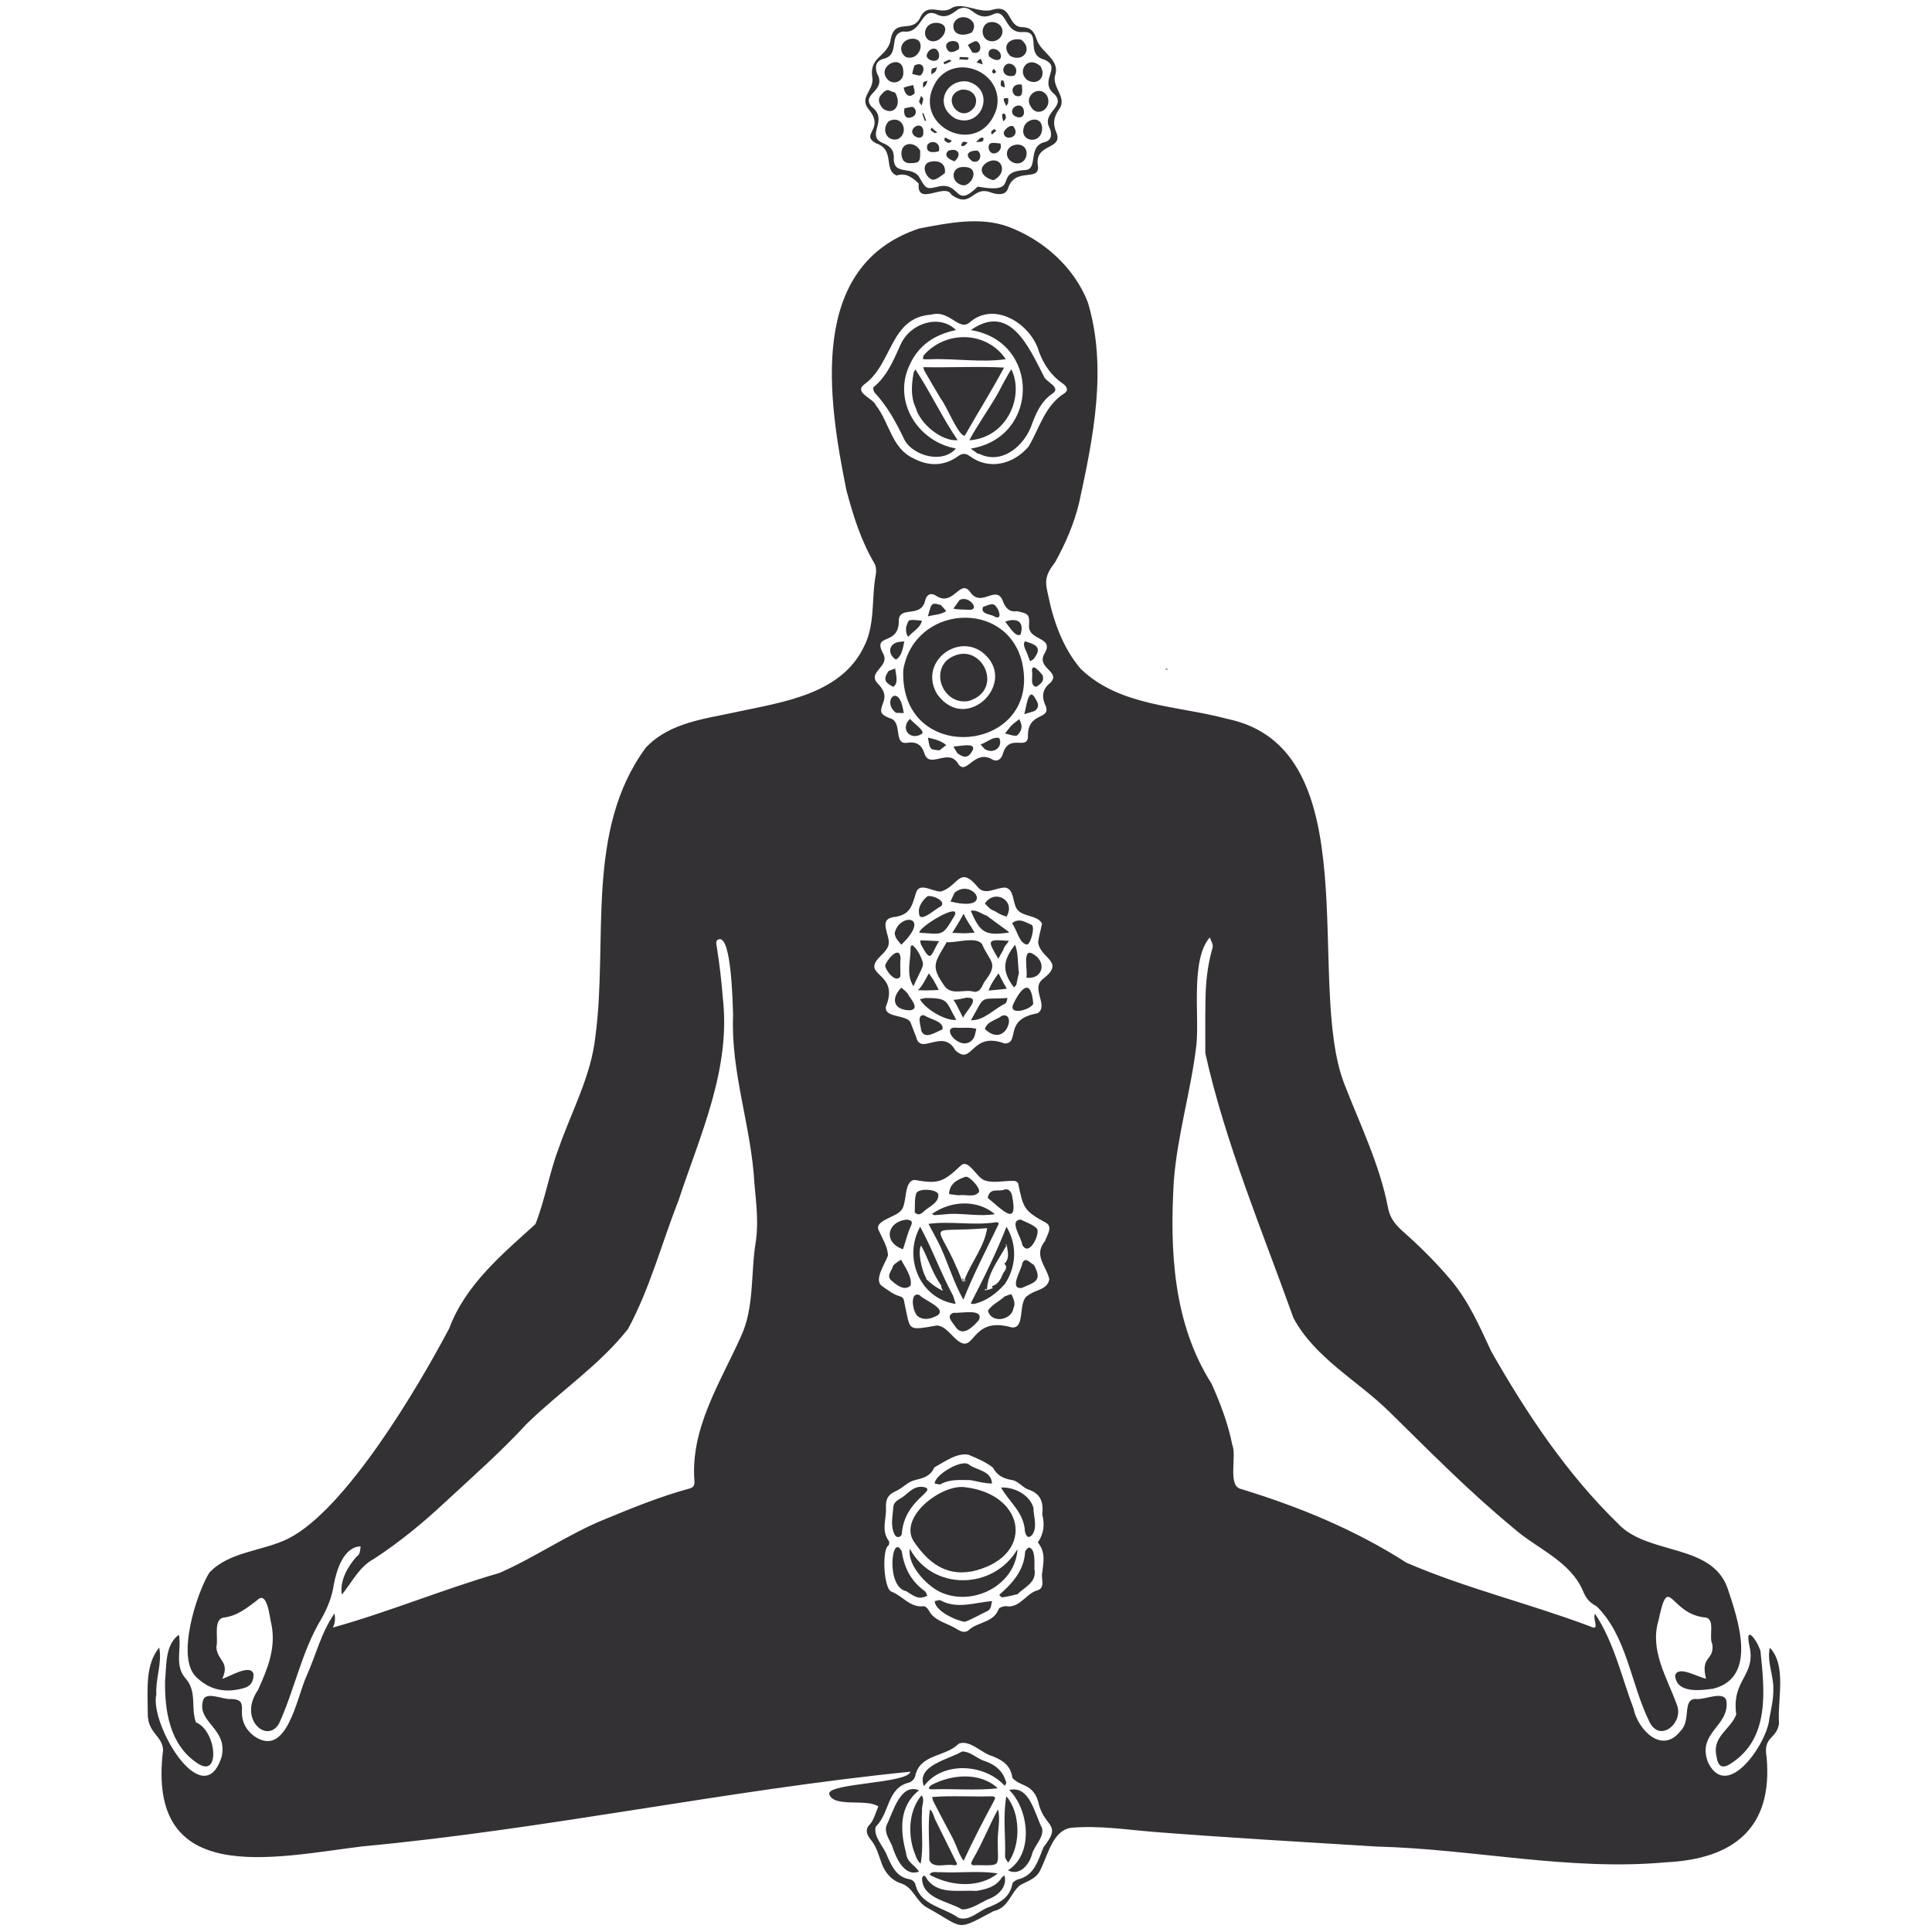 <svg xmlns="http://www.w3.org/2000/svg" xmlns:xlink="http://www.w3.org/1999/xlink" width="512" viewBox="0 0 384 384" height="512" preserveAspectRatio="xMidYMid meet"><path fill="#343134" d="M 233.305 234.691 C 232.48 248.688 233.191 263.027 240.816 275.035 C 242.555 278.934 244.09 282.945 244.914 287.125 C 245.883 289.43 243.918 295.32 246.648 295.945 C 258.199 299.473 269.355 304.055 279.539 310.598 C 291.316 315.691 303.98 318.707 315.984 323.23 C 318.176 324.285 316.496 322.008 317.008 320.727 C 320.793 326.387 322.273 333.246 324.664 339.562 C 325.543 343.828 330.383 348.809 334.051 344 C 336.184 341.895 334.277 337.625 337.098 337.684 C 338.719 337.941 342.871 335.836 343.156 338.223 C 343.668 343.117 337.297 344.371 339.457 350.23 C 343.297 358.281 351.293 346.332 351.664 341.609 C 352.031 339.703 352.488 337.742 352.461 335.836 C 352.574 333.074 351.121 330.258 351.777 327.5 C 355.191 331.082 353.227 337.969 353.598 342.578 C 353.113 345.734 350.383 345.082 351.121 349.18 C 352.43 363.316 344.605 369.492 331.148 370.145 C 311.887 371.91 292.824 367.5 273.594 367.016 C 258.996 366.105 244.402 365.281 229.836 364.145 C 224.203 363.715 218.512 362.777 212.879 363.289 C 209.266 363.832 208.328 368.555 206.902 371.398 C 206.137 373.391 204.316 373.816 202.75 374.699 C 200.758 376.32 200.473 379.195 197.488 379.848 C 189.805 383.918 191.852 383.348 184.145 379.078 C 182.066 377.855 181.496 375.098 179.078 374.328 C 177.23 373.758 175.977 372.281 175.266 370.461 C 174.641 368.754 174.242 367.016 172.988 365.539 C 172.59 365.055 171.68 363.746 172.875 362.637 C 173.703 361.727 174.043 360.219 174.582 359.051 C 172.25 357.398 165.562 359.391 164.797 356.52 C 164.684 354.383 180.387 354.5 180.957 352.137 C 144.625 355.777 108.465 363.602 71.961 366.988 C 54.148 369.207 29.027 375.184 32.414 347.84 C 32.301 344.91 29.227 344.512 29.367 340.328 C 29.367 336.09 28.801 330.855 31.645 327.469 C 32.27 330.543 30.875 333.672 31.074 336.773 C 29.684 342.633 40.379 360.73 44.051 349.18 C 45.359 343.543 39.098 342.379 40.352 337.996 C 40.891 336.004 44.449 337.91 45.957 337.684 C 47.633 337.77 48.176 338.168 48.09 339.848 C 47.949 342.066 48.828 343.801 50.535 345.082 C 57.023 349.547 58.957 337.484 60.895 333.188 C 62.77 329.062 63.852 324.398 66.496 320.672 C 66.641 321.664 66.641 322.574 66.156 323.488 C 77.309 320.387 88.094 315.863 99.246 312.648 C 106.5 309.461 112.988 304.879 120.383 301.891 C 125.762 299.672 131.223 297.453 136.828 295.918 C 137.797 295.691 138.082 295.32 138.023 294.383 C 137.199 283.941 143.09 274.922 147.215 265.758 C 150.031 259.785 149.148 252.93 150.258 246.555 C 150.77 242.742 150.285 238.988 149.945 235.23 C 149.348 223.965 145.223 213.152 145.707 201.801 C 145.621 199.324 145.391 186.297 142.973 186.664 C 142.121 186.863 142.375 187.574 142.492 188.344 C 143.004 191.617 143.402 194.918 143.656 198.246 C 145.309 212.469 139.219 225.387 134.867 238.59 C 131.535 247.039 129.148 256.172 124.824 264.137 C 119.133 271.363 111.281 276.57 104.707 282.973 C 99.672 288.465 94.066 293.387 88.605 298.449 C 84.164 302.605 79.473 306.473 74.379 309.801 C 71.336 311.422 70.027 314.438 67.949 316.941 C 67.465 314.27 69.086 311.395 70.852 309.402 C 71.617 308.949 71.562 308.121 71.676 307.355 C 68.289 307.441 66.867 312.133 66.355 314.922 C 65.984 317.398 65.074 319.645 63.879 321.75 C 59.953 328.238 58.59 335.75 55.457 342.578 C 53.098 346.676 47.293 341.695 51.246 335.949 C 53.152 331.793 54.859 327.668 53.98 323.004 C 53.582 321.695 53.211 315.863 51.047 318.109 C 49.027 319.645 47.039 321.238 44.336 321.523 C 42.344 322.008 43.453 325.762 42.996 327.383 C 43.227 330.23 45.727 330.172 44.191 333.672 C 45.445 333.359 49.824 330.57 50.395 332.734 C 50.395 334.242 49.855 335.152 48.375 335.551 C 44.848 336.516 41.688 335.977 38.984 333.301 C 34.973 329.488 39.043 316.773 41.574 312.617 C 45.5 308.352 52.301 308.32 57.336 305.789 C 68.773 299.984 83.086 275.773 89.285 264.023 C 92.531 255.348 99.758 249.344 106.414 243.312 C 108.32 238.531 109.176 233.156 111.023 228.289 C 113.586 220.891 117.48 213.922 118.336 206.012 C 120.895 187.008 116.23 165.129 128.32 148.656 C 133.102 143.477 140.441 142.852 146.93 141.398 C 155.891 139.492 167.07 137.871 171.598 128.766 C 174.07 124.129 173.133 118.98 174.098 114.059 C 174.184 113.375 174.129 112.523 173.785 111.953 C 171.113 107.43 169.574 102.48 168.238 97.473 C 164.57 79.32 160.473 52.773 182.719 45.406 C 188.496 44.324 194.668 43.016 200.332 45.035 C 207.332 47.652 213.449 53.031 216.207 60.059 C 220.133 73.031 217.316 86.914 214.5 99.859 C 213.504 104.043 211.797 108 209.691 111.781 C 207.672 114.43 207.645 115.48 208.355 118.41 C 209.379 123.531 211.344 128.91 214.785 132.922 C 222.551 140.434 233.961 140.203 243.805 142.852 C 272.426 148.656 259.34 195.199 267.191 215.43 C 270.32 223.508 274.219 231.449 275.867 239.984 C 276.383 242.828 278.172 244.137 280.023 245.816 C 282.98 248.488 285.797 251.363 288.359 254.406 C 291.887 258.59 294.105 263.652 296.383 268.574 C 303.41 280.922 311.406 292.93 321.648 302.887 C 327.566 309.148 340.168 306.699 343.355 315.633 C 345.434 321.836 349.445 333.387 340.539 335.637 C 338.035 335.977 333.227 336.66 332.941 333.02 C 333.539 330.941 337.41 333.359 339.086 333.645 C 337.922 329.035 340.766 330.145 340.34 326.785 C 339.57 325.336 340.965 321.922 339.059 321.496 C 331.777 320.926 331.746 312.191 329.641 322.062 C 327.848 328.012 331.32 333.387 333.285 338.82 C 334.762 342.352 329.871 346.617 327.793 342.121 C 324.121 334.695 323.383 325.195 317.32 319.246 C 316.043 318.621 315.188 317.625 314.703 316.375 C 312.117 310.172 305.402 307.84 300.707 303.629 C 292 296.457 284.121 288.434 276.098 280.555 C 269.809 274.379 261.387 269.941 257.09 261.977 C 250.891 244.621 243.578 227.32 239.566 209.34 C 239.566 205.926 239.535 202.512 239.594 199.098 C 239.621 195.516 239.965 191.93 240.988 188.457 C 241.215 187.719 240.703 187.008 240.449 186.324 C 236.605 190.734 238.398 201.801 237.801 207.633 C 236.75 216.711 234.016 225.531 233.305 234.719 M 182.094 206.125 C 182.977 209.883 187.414 204.277 189.863 208.742 C 193.391 212.016 192.906 204.875 199.707 207.406 C 202.836 207.32 199.336 202.57 206.223 201.402 C 208.582 199.84 204.656 196.426 207.414 194.488 C 211.797 191.02 206.703 190.59 206.336 187.234 C 206.504 186.012 206.875 184.816 207.102 183.594 C 206.305 181.801 203.035 182.312 202.039 180.547 C 201.27 179.297 201.555 176.793 199.875 176.422 C 197.883 176.336 195.723 178.188 194.242 176.195 C 190.656 171.957 190.488 176.168 187.016 177.191 C 185.453 177.305 182.836 175.258 182.094 177.363 C 181.184 180.32 180.871 181.914 177.43 182.312 C 174.695 182.797 176.719 185.668 176.66 187.375 C 176.602 188.914 174.953 189.824 174.156 191.02 C 172.195 193.977 178.652 193.723 176.09 200.039 C 175.664 202.312 179.934 201.629 180.93 203.109 C 181.324 204.051 181.641 205.016 182.094 206.125 M 208.555 254.207 C 207.984 251.676 205.34 249.543 207.699 246.668 C 208.07 245.559 209.32 243.879 207.93 243.055 C 203.488 240.664 203.375 240.066 202.379 235.262 C 202.324 235.031 201.926 234.746 201.668 234.719 C 199.82 234.605 197.516 235.23 195.781 234.633 C 194.188 234.207 192.594 230.395 191.086 231.562 C 187.441 234.945 186.676 235.375 181.754 234.52 C 179.504 234.777 180.414 239.328 179.051 240.637 C 178.082 241.891 173.703 242.629 174.641 244.508 C 175.324 246.07 176.461 247.809 176.488 249.543 C 176.004 251.051 173.559 254.438 175.324 255.629 C 176.461 256.398 177.57 257.309 178.852 257.652 C 179.703 257.879 179.617 258.418 179.734 258.816 C 180.984 264.535 180.133 264.508 186.191 263.453 C 187.926 263.539 189.008 265.418 190.316 266.414 C 193.902 269.289 192.82 261.492 201.07 263.824 C 203.918 264.195 202.211 258.59 204.316 257.48 C 205.738 256.312 208.297 256.371 208.555 254.207 M 207.414 367.129 C 211.285 362.266 207.445 363.375 206.336 358.027 C 205.195 354.414 202.809 355.18 201.215 353.359 C 200.902 350.914 199.309 349.859 197.203 349.035 C 195.098 348.465 192.793 345.734 190.574 346.559 C 187.871 349.293 182.805 348.551 181.895 353.047 C 181.781 353.559 181.184 354.156 180.672 354.301 C 176.289 355.352 176.859 360.359 174.07 363.062 C 173.473 365.023 175.777 367.16 176.375 368.98 C 177.285 371.027 178.254 373.047 180.613 373.477 C 181.668 373.645 181.922 374.328 182.039 374.871 C 183.09 378.684 187.641 379.137 190.516 381.184 C 192.762 381.953 194.668 379.621 196.719 378.996 C 198.879 378.086 200.758 377.031 201.215 374.414 C 201.27 374.074 201.867 373.73 202.266 373.559 C 205.539 372.82 206.25 369.977 207.414 367.129 M 204.43 88.766 C 206.648 85.066 207.613 80.684 211.543 78.18 C 212.508 77.555 211.969 76.758 211.285 76.273 C 208.98 74.711 207.531 72.578 206.535 69.988 C 205.055 64.609 197.969 59.801 192.906 63.926 C 190.629 66.148 188.895 61.48 185.082 62.535 C 176.773 63.133 177.484 72.406 171.68 76.473 C 169.773 78.098 173.559 79.148 174.098 80.57 C 176.773 83.957 177.23 89.105 181.496 91.07 C 184.598 92.75 187.785 92.691 190.629 90.527 C 191.484 90.047 191.969 90.133 192.734 90.645 C 196.52 93.488 201.383 92.352 204.43 88.766 M 206.277 306.559 C 207.473 304.852 207.672 303.031 207.16 301.012 C 207.414 298.676 206.934 296.887 204.398 296.059 C 203.234 295.66 202.352 294.352 201.215 294.184 C 199.449 293.898 198.227 293.301 197.371 291.734 C 196.094 290.625 194.102 289.828 192.508 289.145 C 190.203 288.664 187.559 290.652 185.68 291.68 C 184.91 293.473 183.461 293.785 181.754 294.211 C 180.414 294.523 179.336 295.832 177.996 296.402 C 176.434 297.086 176.004 298.078 176.09 299.73 C 176.203 301.922 175.094 304.195 176.66 306.273 C 176.801 306.473 176.746 307.043 176.574 307.184 C 175.238 308.094 175.664 315.633 177.117 316.316 C 179.449 317.199 180.871 319.59 183.602 319.246 C 183.914 319.219 184.457 319.73 184.625 320.129 C 185.793 322.32 188.496 322.605 190.402 323.941 C 191.172 324.34 191.938 324.652 192.734 323.828 C 194.555 322.348 197.516 322.434 198.48 319.844 C 198.566 319.504 199.508 319.191 199.988 319.246 C 202.523 319.676 203.918 316.914 205.852 316.203 C 208.012 315.719 206.816 313.871 207.16 312.504 C 207.387 310.512 207.871 308.52 206.277 306.559 M 202.152 121.484 C 200.73 121.711 199.961 120.973 199.422 119.719 C 198.113 115.738 195.066 121.145 192.734 117.531 C 190.715 115.082 189.434 120.746 185.965 118.355 C 184.883 117.727 184.199 118.27 183.914 119.238 C 183.148 122.934 179.051 120.402 178.652 123.078 C 178.852 128.566 173.445 125.723 175.41 129.68 C 177.258 132.664 171.852 133.492 174.727 136.137 C 175.578 137.133 176.121 138.129 175.578 139.551 C 174.812 141.57 174.926 141.91 176.801 142.738 C 179.617 143.363 177.316 148.258 180.5 147.602 C 182.238 147.402 183.203 148.113 183.715 149.68 C 184.742 153.094 188.555 148.398 190.516 151.926 C 192.168 154.117 193.703 148.77 197.344 151.016 C 198.113 151.414 198.938 150.988 199.277 149.992 C 200.473 145.609 204.059 149.223 204.316 146.492 C 204.117 141.258 209.152 143.277 207.758 140.121 C 207.133 138.754 207.074 137.387 208.27 136.137 C 211.598 133.547 205.879 133.035 207.559 129.961 C 209.777 126.406 204.117 127.516 204.543 124.102 C 204.629 122.137 204.344 121.938 202.152 121.484 " fill-opacity="1" fill-rule="nonzero"></path><path fill="#343134" d="M 182.605 36.473 C 181.324 35.277 180.102 34.281 178.195 34.879 C 175.492 33.742 178.027 29.73 174.043 28.449 C 170.914 26.602 175.922 25.746 172.707 21.793 C 170.684 19.375 173.559 18.148 173.418 15.645 C 172.648 11.352 175.922 11.52 176.945 8.336 C 177.629 3.297 180.984 6.742 182.777 3.754 C 184.312 0.082 186.988 3.242 189.234 1.535 C 191.512 0.367 194.84 2.816 197.371 1.902 C 201.355 0.824 200.105 5.461 203.32 5.402 C 204.941 5.488 205.539 6.285 206.051 7.852 C 206.934 10.555 210.801 11.777 209.691 15.047 C 209.121 17.324 212.023 19.316 210.629 21.535 C 209.438 23.129 209.18 24.609 209.977 26.371 C 211.371 29.898 205.48 28.363 206.305 33.031 C 206.621 36.246 201.668 33.031 200.305 37.582 C 199.762 38.949 198.027 38.633 197.059 38.293 C 193.219 36.727 193.191 41.621 189.121 38.719 C 187.871 36.188 182.152 41.195 182.605 36.473 M 194.328 37.098 C 203.32 38.664 196.973 34.141 203.773 33.797 C 206.504 33.656 204.086 29.02 207.73 28.223 C 209.039 27.824 209.094 26.684 208.668 25.547 C 206.848 22.359 211.91 21.336 209.664 18.805 C 206.191 16.043 211.258 13.426 207.586 11.863 C 203.602 10.836 207.215 6.145 203.348 6.371 C 199.648 6.684 200.219 1.902 197.656 2.73 C 193.617 4.75 193.418 0.395 190.43 1.848 C 189.121 2.844 187.926 3.754 186.164 2.844 C 182.949 1.309 183.375 6.797 179.562 6.258 C 176.375 6.742 179.105 10.953 175.492 11.719 C 174.215 12.09 173.785 13.141 174.328 14.621 C 176.32 18.18 170.941 18.633 173.273 21.25 C 176.746 23.867 171.996 26.855 175.379 28.391 C 176.688 28.934 177.656 29.617 177.656 31.238 C 177.43 35.277 181.555 32.574 182.918 35.59 C 184.145 37.723 184.258 37.609 186.789 37.012 C 190.973 36.328 189.777 41.535 194.328 37.098 " fill-opacity="1" fill-rule="nonzero"></path><path fill="#343134" d="M 38.93 342.32 C 43.109 344 43.906 353.844 39.07 350.344 C 33.723 346.703 32.699 340.016 32.812 333.957 C 33.125 330.941 32.781 326.902 35.57 324.91 C 36.113 327.953 34.574 331.141 37.023 333.758 C 39.156 336.375 37.906 339.391 38.93 342.32 " fill-opacity="1" fill-rule="nonzero"></path><path fill="#343134" d="M 349.898 328.094 C 350.723 336.004 351.805 345.422 344.152 350.43 C 342.301 351.68 341.477 351.199 341.137 348.949 C 340.312 345.109 344.008 343.715 345.09 340.758 C 344.152 333.812 348.93 333.16 347.766 327.383 C 346.684 322.66 349.102 325.762 349.898 328.094 " fill-opacity="1" fill-rule="nonzero"></path><path fill="#343134" d="M 232.109 133.062 C 231.914 133.121 231.797 133.094 231.684 133.062 C 231.684 133.008 231.715 132.895 231.715 132.895 C 231.883 132.922 232.027 132.949 232.109 133.062 " fill-opacity="1" fill-rule="nonzero"></path><path fill="#343134" d="M 188.156 187.262 C 190.117 187.434 193.988 186.066 195.184 187.633 C 196.746 191.305 198.598 191.332 195.723 195.059 C 195.152 195.883 195.012 197.137 193.676 197.137 C 191.738 196.508 189.379 197.875 187.871 196.168 C 184.824 191.93 185.793 191.418 188.156 187.262 " fill-opacity="1" fill-rule="nonzero"></path><path fill="#343134" d="M 196.121 182 C 197.57 183.082 198.938 184.078 200.305 185.07 C 200.418 185.129 200.473 185.27 200.559 185.355 C 195.836 186.012 194.812 185.441 192.961 181.031 C 194.07 180.746 195.012 181.629 196.121 182 " fill-opacity="1" fill-rule="nonzero"></path><path fill="#343134" d="M 200.246 198.359 C 200.133 198.785 200.074 199.297 199.789 199.469 C 197.57 200.52 195.523 202.91 192.992 202.77 C 196.008 197.504 194.414 198.758 200.246 198.359 " fill-opacity="1" fill-rule="nonzero"></path><path fill="#343134" d="M 189.719 182 C 187.242 186.211 187.473 185.668 182.719 185.387 C 182.664 184.16 191.086 179.156 189.719 182 " fill-opacity="1" fill-rule="nonzero"></path><path fill="#343134" d="M 183.887 198.359 C 188.582 198.359 187.926 198.898 190.062 202.711 C 187.871 202.938 183.859 200.52 182.836 198.586 C 183.148 198.531 183.488 198.473 183.887 198.359 " fill-opacity="1" fill-rule="nonzero"></path><path fill="#343134" d="M 202.523 193.379 C 202.293 194.203 202.18 194.945 202.012 195.684 C 201.953 195.91 201.695 196.055 201.527 196.254 C 199.078 193.012 199.309 190.906 201.754 187.773 C 202.438 189.48 202.238 191.473 202.523 193.379 " fill-opacity="1" fill-rule="nonzero"></path><path fill="#343134" d="M 182.465 194.09 C 182.094 194.773 181.84 195.398 181.555 196.027 C 180.016 193.691 181.043 190.848 180.984 188.23 C 180.984 188.09 181.242 187.832 181.324 187.859 C 182.352 188.602 183.09 190.191 183.43 191.332 C 183.574 192.156 182.863 193.125 182.465 194.09 " fill-opacity="1" fill-rule="nonzero"></path><path fill="#343134" d="M 192.848 207.035 C 190.543 208.629 187.074 204.25 189.805 204.25 C 191.199 204.391 192.648 204.105 194.043 204.477 C 193.789 205.473 193.816 206.383 192.848 207.035 " fill-opacity="1" fill-rule="nonzero"></path><path fill="#343134" d="M 201.156 183.508 C 202.578 182.34 203.801 183.309 205.027 183.82 C 205.766 184.133 204.91 187.605 204.117 187.746 C 202.578 187.52 202.125 184.789 201.156 183.508 " fill-opacity="1" fill-rule="nonzero"></path><path fill="#343134" d="M 205.367 199.496 C 204.797 200.75 200.504 201.887 201.355 199.668 C 202.891 196.367 204.941 194.234 205.367 199.496 " fill-opacity="1" fill-rule="nonzero"></path><path fill="#343134" d="M 195.75 204.531 C 196.176 203.023 198 202.742 199.164 201.887 C 202.152 201.004 199.934 208.488 195.75 204.531 " fill-opacity="1" fill-rule="nonzero"></path><path fill="#343134" d="M 189.719 177.449 C 193.305 174.348 197.969 181.457 188.922 179.184 C 189.18 178.641 189.406 178.074 189.719 177.449 " fill-opacity="1" fill-rule="nonzero"></path><path fill="#343134" d="M 180.387 197.449 C 180.871 198.473 182.977 200.492 180.898 200.805 C 177.656 200.805 176.945 198.559 179.137 196.309 C 179.562 196.625 179.961 196.965 180.387 197.449 " fill-opacity="1" fill-rule="nonzero"></path><path fill="#343134" d="M 204 194.289 C 204.344 193.012 203.062 188.145 205.395 189.652 C 208.211 191.305 207.133 194.773 204 194.32 " fill-opacity="1" fill-rule="nonzero"></path><path fill="#343134" d="M 187.301 204.617 C 185.965 205.129 183.773 206.75 183.09 204.789 C 183.035 203.852 182.094 201.574 183.715 201.801 C 184.77 202.598 187.785 203.023 187.301 204.617 " fill-opacity="1" fill-rule="nonzero"></path><path fill="#343134" d="M 197.828 181.145 C 197.43 180.945 197.059 180.832 196.805 180.633 C 196.434 180.32 196.094 179.922 195.75 179.582 C 197.742 176.566 201.98 179.012 200.047 182.199 C 199.223 181.914 198.566 181.656 197.828 181.145 " fill-opacity="1" fill-rule="nonzero"></path><path fill="#343134" d="M 177.828 185.469 C 178.652 181.457 185.309 181.828 179.137 187.773 C 178.539 187.008 177.941 186.551 177.828 185.5 " fill-opacity="1" fill-rule="nonzero"></path><path fill="#343134" d="M 187.016 180.148 C 185.992 180.52 182.691 183.762 182.664 181.457 C 182.438 180.18 183.43 178.898 184.312 178.16 C 185.082 177.789 188.211 179.039 187.016 180.148 " fill-opacity="1" fill-rule="nonzero"></path><path fill="#343134" d="M 178.965 194.035 C 178.027 195.684 175.836 192.582 175.949 191.902 C 176.121 190.961 178.738 187.719 178.992 190.336 C 178.879 191.504 178.965 192.695 178.965 194.035 " fill-opacity="1" fill-rule="nonzero"></path><path fill="#343134" d="M 191.77 185.5 C 190.855 185.469 190.062 185.441 189.266 185.414 C 189.664 184.789 190.062 184.16 190.43 183.535 C 190.828 182.91 191.172 182.254 191.539 181.602 C 192.082 182.996 193.02 184.078 193.703 185.387 C 193.105 185.414 192.508 185.441 191.77 185.5 " fill-opacity="1" fill-rule="nonzero"></path><path fill="#343134" d="M 192.051 198.301 C 195.184 198.133 191.91 201.004 191.426 202.285 C 190.973 201.375 190.516 200.492 190.062 199.609 C 189.891 199.297 189.691 199.012 189.492 198.73 C 190.43 198.672 191.086 198.531 192.051 198.301 " fill-opacity="1" fill-rule="nonzero"></path><path fill="#343134" d="M 199.395 188.828 C 199.023 189.453 198.711 190.023 198.426 190.562 C 196.262 186.863 196.008 186.637 200.531 187.008 C 200.16 187.633 199.562 188.09 199.395 188.828 " fill-opacity="1" fill-rule="nonzero"></path><path fill="#343134" d="M 183.035 187.691 C 182.949 187.375 182.918 187.148 182.918 186.922 C 183.148 186.922 183.375 186.895 183.602 186.922 C 184.625 186.949 185.652 187.008 186.648 187.062 C 184.91 189.852 185.168 191.672 183.035 187.691 " fill-opacity="1" fill-rule="nonzero"></path><path fill="#343134" d="M 185.453 194.66 C 185.879 195.398 186.25 196.082 186.59 196.766 C 185.707 196.793 184.824 196.852 183.973 196.852 C 183.461 196.852 182.949 196.824 182.438 196.793 C 183.461 195.883 183.914 194.602 184.625 193.465 C 184.883 193.836 185.109 194.203 185.453 194.66 " fill-opacity="1" fill-rule="nonzero"></path><path fill="#343134" d="M 200.105 196.508 C 198.938 196.68 197.715 196.766 196.492 196.879 C 196.891 195.656 197.715 194.52 198.453 193.465 C 198.539 193.637 198.652 193.836 198.738 194.004 C 199.164 194.832 199.59 195.629 200.105 196.508 " fill-opacity="1" fill-rule="nonzero"></path><path fill="#343134" d="M 186.93 247.809 C 186.133 246.184 185.336 244.734 184.543 243.254 C 188.836 242.656 193.477 243.625 197.914 242.941 C 198.711 242.883 198.48 243.312 198.312 243.652 C 195.977 248.488 193.445 253.355 191.484 258.332 C 189.633 255.09 188.523 251.336 186.93 247.809 M 191.91 254.637 C 191.883 254.52 191.824 254.438 191.77 254.207 C 193.105 250.766 195.637 247.836 196.207 244.109 C 182.977 245.188 186.418 241.973 191.199 254.492 C 191.312 254.52 191.398 254.578 191.484 254.777 C 191.598 254.719 191.684 254.664 191.91 254.637 " fill-opacity="1" fill-rule="nonzero"></path><path fill="#343134" d="M 189.434 257.535 C 189.633 258.133 189.777 258.648 189.945 259.16 C 182.836 258.164 179.449 249.969 182.891 243.824 C 185.309 248.262 186.988 253.012 189.434 257.535 M 183.945 253.781 C 184 253.867 184.059 253.953 184.086 254.207 C 184.996 255.117 186.02 255.859 187.215 256.484 C 187.301 256.484 187.387 256.484 187.473 256.484 C 187.387 256.426 187.301 256.371 187.215 256.199 C 187.129 255.945 187.043 255.715 187.074 255.488 C 185.309 253.098 184.512 250.109 183.062 247.551 C 182.352 248.859 183.23 252.445 183.945 253.781 " fill-opacity="1" fill-rule="nonzero"></path><path fill="#343134" d="M 199.734 255.203 C 198 257.109 196.094 258.59 193.617 259.16 C 193.391 259.215 193.16 259.102 192.934 259.074 C 195.523 254.066 198 249.059 200.047 243.824 C 202.18 247.379 202.066 251.648 199.734 255.203 M 200.02 247.379 C 199.934 247.352 199.848 247.352 199.762 247.352 C 199.848 247.41 199.934 247.465 200.02 247.664 C 200.02 247.664 200.02 247.809 199.875 247.809 C 198.426 250.508 196.262 253.129 196.176 256.344 C 196.062 256.258 195.922 256.199 195.809 256.145 C 195.809 256.258 195.781 256.371 195.781 256.484 C 195.949 256.426 196.148 256.371 196.461 256.344 C 196.719 256.227 196.945 256.145 197.316 256.059 C 197.289 255.945 197.23 255.859 197.172 255.629 C 198.398 255.289 198.91 254.207 199.309 253.242 C 199.535 252.672 200.504 251.988 199.621 251.191 C 200.672 250.168 200.332 248.973 200.16 247.809 C 200.133 247.691 200.074 247.609 200.02 247.379 " fill-opacity="1" fill-rule="nonzero"></path><path fill="#343134" d="M 188.922 241.262 C 187.785 241.348 186.789 241.461 185.793 241.52 C 185.594 241.52 185.422 241.375 185.223 241.293 C 188.949 238.645 194.188 238.332 197.742 241.32 C 194.898 241.805 191.969 241.207 188.922 241.262 " fill-opacity="1" fill-rule="nonzero"></path><path fill="#343134" d="M 189.863 263.652 C 189.234 262.688 187.926 261.547 189.52 260.922 C 190.887 261.094 195.637 259.957 194.555 262.375 C 193.418 263.684 191.312 265.902 189.863 263.652 " fill-opacity="1" fill-rule="nonzero"></path><path fill="#343134" d="M 199.676 257.68 C 200.188 257.48 200.957 257.168 201.043 257.281 C 201.441 258.105 201.895 259.074 201.441 259.984 C 201.102 262.43 197.031 263.141 196.375 260.523 C 197.031 259.359 198.625 258.676 199.676 257.68 " fill-opacity="1" fill-rule="nonzero"></path><path fill="#343134" d="M 190.629 237.562 C 190.402 237.562 190.316 237.562 190.203 237.535 C 189.691 237.48 189.18 237.395 188.637 237.336 C 188.695 235.289 190.203 234.465 191.91 233.895 C 192.594 233.668 194.84 236.027 194.586 236.883 C 193.789 238.105 192.023 237.363 190.629 237.562 " fill-opacity="1" fill-rule="nonzero"></path><path fill="#343134" d="M 179.477 248.289 C 175.551 247.012 176.176 242.77 180.301 242.402 C 180.812 242.543 181.582 242.543 181.07 243.625 C 180.387 245.074 180.047 246.668 179.477 248.289 " fill-opacity="1" fill-rule="nonzero"></path><path fill="#343134" d="M 202.863 242.402 C 204.086 243 205.367 243.398 206.137 244.25 C 206.734 245.273 204.543 249.969 203.176 247.41 C 203.062 246.016 200.445 242.543 202.863 242.402 " fill-opacity="1" fill-rule="nonzero"></path><path fill="#343134" d="M 196.32 238.133 C 196.66 235.914 198.512 236.938 199.59 236.453 C 200.359 236.141 201.016 236.824 201.156 237.648 C 202.465 244.164 199.109 240.324 196.32 238.105 " fill-opacity="1" fill-rule="nonzero"></path><path fill="#343134" d="M 181.809 240.977 C 181.895 239.613 181.723 238.305 182.121 237.195 C 182.465 236.172 185.992 236.285 186.477 237.309 C 186.789 239.074 184.426 239.898 183.402 240.977 C 182.863 241.434 182.379 241.52 181.809 240.977 " fill-opacity="1" fill-rule="nonzero"></path><path fill="#343134" d="M 182.75 257.395 C 183.629 258.449 188.156 259.984 186.391 261.406 C 185.223 262.062 183.828 262.488 182.664 261.777 C 181.441 261.348 180.613 256.598 182.75 257.395 " fill-opacity="1" fill-rule="nonzero"></path><path fill="#343134" d="M 205.508 251.422 C 207.215 254.578 205.793 254.805 203.062 256 C 200.473 256.227 203.062 252.359 203.203 251.051 C 203.801 249.715 204.656 250.965 205.508 251.422 " fill-opacity="1" fill-rule="nonzero"></path><path fill="#343134" d="M 177.543 251.504 C 178.055 251.023 178.566 250.68 179.078 250.367 C 179.875 251.848 181.355 253.84 180.984 255.516 C 179.703 256.742 177.996 255.262 177.031 254.379 C 176.203 253.441 177.285 252.559 177.543 251.504 " fill-opacity="1" fill-rule="nonzero"></path><path fill="#343134" d="M 189.293 365.223 C 187.984 362.777 186.73 360.418 185.508 358.027 C 185.395 357.77 185.336 357.457 185.254 357.172 C 189.121 356.859 193.078 357.145 196.973 357.031 C 197.742 357.031 198 357.172 197.543 357.969 C 195.438 361.867 193.391 365.852 191.512 369.863 C 190.543 368.469 190.117 366.789 189.293 365.223 " fill-opacity="1" fill-rule="nonzero"></path><path fill="#343134" d="M 195.266 349.859 C 197.684 350.656 199.25 351.766 199.988 354.242 C 200.074 354.383 199.82 354.699 199.707 354.953 C 195.723 350.543 187.387 349.973 183.629 355.012 C 182.039 350.887 188.582 349.719 191.199 348.125 C 192.648 348.066 193.902 349.262 195.266 349.859 " fill-opacity="1" fill-rule="nonzero"></path><path fill="#343134" d="M 205.141 368.438 C 204.629 370.574 202.664 372.965 200.332 371.738 C 205.508 368.523 204.543 359.648 200.586 355.777 C 204.715 354.754 205.652 360.645 207.133 363.375 C 207.473 365.223 205.738 366.648 205.141 368.438 " fill-opacity="1" fill-rule="nonzero"></path><path fill="#343134" d="M 177.258 366.73 C 176.66 365.453 175.777 364.258 176.176 362.891 C 177.484 360.219 178.965 354.301 182.664 355.836 C 178.652 359.023 178.906 363.801 180.074 368.238 C 180.246 370.203 181.781 370.629 182.664 371.996 C 179.703 373.078 178.082 369.293 177.258 366.73 " fill-opacity="1" fill-rule="nonzero"></path><path fill="#343134" d="M 194.043 375.836 C 196.094 375.496 197.914 375.012 199.078 373.246 C 199.195 373.047 199.449 372.906 199.648 372.766 C 200.16 374.613 198.965 376.293 197.031 377.23 C 195.125 377.914 193.219 379.562 191.199 379.508 C 188.41 377.855 183.348 377.371 183.262 373.359 C 183.316 373.02 183.629 372.566 183.973 373.02 C 186.02 376.719 190.457 375.609 194.043 375.836 " fill-opacity="1" fill-rule="nonzero"></path><path fill="#343134" d="M 186.02 361.953 C 187.359 364.625 188.609 367.215 189.918 369.832 C 190.176 370.344 190.574 370.801 189.492 370.715 C 188.012 370.402 185.422 371.484 184.711 369.719 C 184.77 366.391 184.371 362.918 184.824 359.648 C 185.535 360.219 185.566 361.129 186.02 361.953 " fill-opacity="1" fill-rule="nonzero"></path><path fill="#343134" d="M 198.312 366.133 C 198.281 371.059 199.195 370.773 194.129 370.715 C 192.508 370.887 193.078 370.117 193.477 369.352 C 195.324 366.219 196.633 362.75 198.367 359.621 C 198.879 361.668 198.254 363.887 198.312 366.164 " fill-opacity="1" fill-rule="nonzero"></path><path fill="#343134" d="M 185.023 354.84 C 189.066 352.648 194.812 352.137 198.312 355.438 C 194.043 355.922 189.633 355.492 185.336 355.637 C 184.77 355.637 184.227 355.609 185.023 354.84 " fill-opacity="1" fill-rule="nonzero"></path><path fill="#343134" d="M 185.309 372.906 C 185.082 372.766 184.91 372.707 184.742 372.621 C 185.195 371.797 186.164 372.195 186.93 372.109 C 190.688 372.309 194.613 371.77 198.312 372.367 C 194.641 375.266 189.379 374.926 185.309 372.906 " fill-opacity="1" fill-rule="nonzero"></path><path fill="#343134" d="M 181.523 367.559 C 180.414 363.945 180.785 359.621 183.176 356.832 C 183.914 357.715 183.117 358.938 183.262 359.961 C 183.035 363.434 183.629 367.047 182.977 370.43 C 182.121 369.664 181.98 368.668 181.523 367.586 " fill-opacity="1" fill-rule="nonzero"></path><path fill="#343134" d="M 200.387 370.203 C 200.133 369.832 199.762 369.406 199.762 368.953 C 199.906 364.996 199.309 360.898 200.02 357.031 C 202.836 360.246 202.949 366.703 200.387 370.203 " fill-opacity="1" fill-rule="nonzero"></path><path fill="#343134" d="M 194.613 90.188 C 194.441 90.188 194.355 90.188 194.328 90.16 C 193.875 89.848 193.391 89.504 192.934 89.164 C 206.703 86.945 206.789 67.855 192.961 65.605 C 200.703 60.145 204.457 68.934 207.445 74.738 C 207.812 75.906 210.914 76.957 209.293 78.152 C 207.074 79.605 206.051 81.824 205.168 84.129 C 203.832 88.395 199.25 92.52 194.613 90.188 " fill-opacity="1" fill-rule="nonzero"></path><path fill="#343134" d="M 180.672 72.805 C 177.484 79.945 182.52 87.828 190.004 89.137 C 187.273 92.266 181.609 90.559 179.848 87.57 C 178.195 84.129 176.461 80.828 173.816 78.012 C 173.617 77.727 173.473 77.07 173.617 76.957 C 176.348 74.738 177.598 71.582 178.992 68.508 C 180.984 64.07 186.875 62.418 190.004 65.605 C 185.734 66.488 182.406 68.68 180.672 72.832 " fill-opacity="1" fill-rule="nonzero"></path><path fill="#343134" d="M 187.016 79.293 C 185.879 77.387 184.797 75.562 183.746 73.715 C 183.602 73.516 183.602 73.23 183.516 72.977 C 188.809 73.09 194.27 72.777 199.562 73.059 C 197.117 77.641 194.328 82.051 191.77 86.574 C 190.543 86.832 188.125 80.602 187.016 79.293 " fill-opacity="1" fill-rule="nonzero"></path><path fill="#343134" d="M 183.602 70.613 C 188.039 65.578 196.121 65.805 199.906 71.383 C 195.039 72.121 189.691 71.184 184.684 71.41 C 183.289 71.41 183.289 71.523 183.602 70.613 " fill-opacity="1" fill-rule="nonzero"></path><path fill="#343134" d="M 198.312 78.238 C 199.078 76.73 199.82 75.395 200.586 74.055 C 200.73 73.828 200.871 73.602 201.016 73.402 C 203.66 78.836 200.105 87.031 192.648 87.512 C 194.355 84.355 196.461 81.453 198.312 78.238 " fill-opacity="1" fill-rule="nonzero"></path><path fill="#343134" d="M 182.039 81.141 C 180.957 78.836 181.184 76.531 181.555 74.254 C 181.582 73.941 181.809 73.688 181.922 73.402 C 184.938 77.953 187.273 83.02 190.344 87.484 C 187.129 87.797 182.891 84.184 182.039 81.141 " fill-opacity="1" fill-rule="nonzero"></path><path fill="#343134" d="M 192.906 312.363 C 187.898 313.215 184.484 310.512 181.809 306.645 C 178.168 301.809 187.102 294.836 191.91 295.605 C 204.172 297.113 205.793 309.715 192.906 312.391 " fill-opacity="1" fill-rule="nonzero"></path><path fill="#343134" d="M 186.875 316.43 C 184.059 315.094 180.246 310.91 180.844 307.84 C 185.395 316.289 197.488 316.031 202.238 307.895 C 201.812 315.094 193.359 319.418 186.875 316.43 " fill-opacity="1" fill-rule="nonzero"></path><path fill="#343134" d="M 196.406 320.129 C 194.812 320.867 193.332 321.781 191.797 322.348 C 190.23 322.207 185.793 320.215 185.793 318.223 C 186.191 318.168 186.73 317.938 186.988 318.109 C 190.23 319.875 193.789 318.508 197.172 318.223 C 196.973 318.934 197.09 319.645 196.406 320.129 " fill-opacity="1" fill-rule="nonzero"></path><path fill="#343134" d="M 202.238 316.859 C 201.184 317.113 200.188 317.34 199.223 317.484 C 199.023 317.484 198.797 317.172 198.598 317 C 201.184 314.723 203.52 312.191 203.746 308.492 C 203.773 308.152 204.172 307.754 204.484 307.582 C 205.852 307.754 205.594 310.797 205.594 311.793 C 206.137 314.555 203.719 315.348 202.238 316.859 " fill-opacity="1" fill-rule="nonzero"></path><path fill="#343134" d="M 179.25 308.406 C 179.734 311.734 181.156 314.355 183.828 316.262 C 184.059 316.43 184.145 316.828 184.312 317.141 C 182.605 318.109 181.523 317.141 180.133 316.262 C 175.977 315.465 177.23 304.34 179.25 308.379 " fill-opacity="1" fill-rule="nonzero"></path><path fill="#343134" d="M 183.801 295.605 C 186.164 296.344 179.734 298.137 179.25 304.824 C 179.137 305.562 178.281 305.734 177.91 305.164 C 176.887 303.43 177.43 301.492 177.543 299.617 C 177.629 298.363 178.707 298.078 179.504 297.48 C 180.758 296.57 181.781 295.148 183.801 295.605 " fill-opacity="1" fill-rule="nonzero"></path><path fill="#343134" d="M 203.719 304.426 C 203.547 300.613 200.645 298.621 198.965 295.66 C 201.555 295.52 204.656 297.086 205.395 299.672 C 205.426 301.438 206.25 303.516 205.168 305.051 C 204.371 305.902 203.973 305.391 203.719 304.426 " fill-opacity="1" fill-rule="nonzero"></path><path fill="#343134" d="M 192.906 294.184 C 190.801 294.184 188.836 293.953 186.988 294.98 C 186.703 295.148 186.219 294.922 185.793 294.863 C 185.68 293.188 191.398 289.742 192.707 291.195 C 194.387 292.305 197.004 292.332 197.172 294.863 C 195.664 294.836 194.469 294.496 192.906 294.184 " fill-opacity="1" fill-rule="nonzero"></path><path fill="#343134" d="M 179.535 133.148 C 181.695 120.289 199.848 119.008 203.09 131.414 C 207.473 149.734 178.707 152.609 179.535 133.121 M 186.363 138.098 C 192.195 146.008 202.691 135.398 195.184 129.594 C 189.977 125.836 182.465 131.898 186.363 138.129 " fill-opacity="1" fill-rule="nonzero"></path><path fill="#343134" d="M 195.695 148.855 C 195.383 148.512 195.152 148.258 194.898 147.973 C 196.062 147.602 197.344 146.352 198.598 146.691 C 199.449 148.457 197.457 150.02 195.695 148.855 " fill-opacity="1" fill-rule="nonzero"></path><path fill="#343134" d="M 204.371 130.504 C 204.145 129.508 203.09 128.285 203.719 127.457 C 205.852 128.113 207.188 128.625 205.566 130.816 C 205.48 131.07 205.027 131.215 204.742 131.441 C 204.629 131.156 204.543 130.871 204.371 130.504 " fill-opacity="1" fill-rule="nonzero"></path><path fill="#343134" d="M 205.652 141.312 C 204.91 141.57 204.23 141.742 203.574 141.941 C 203.945 140.945 204.371 136.277 205.738 138.754 C 206.191 139.523 206.816 140.434 205.652 141.312 " fill-opacity="1" fill-rule="nonzero"></path><path fill="#343134" d="M 200.816 144.445 C 201.043 144.215 201.215 144.016 201.383 143.875 C 201.781 143.562 202.18 143.25 202.578 142.938 C 203.289 144.215 203.203 145.211 202.125 146.207 C 201.383 146.352 200.504 145.895 199.734 145.809 C 200.074 145.383 200.418 144.957 200.816 144.445 " fill-opacity="1" fill-rule="nonzero"></path><path fill="#343134" d="M 200.957 125.098 C 200.504 124.527 200.16 124.043 199.789 123.562 C 202.152 122.707 203.66 123.562 202.836 126.148 C 202.094 126.492 201.469 125.668 200.957 125.098 " fill-opacity="1" fill-rule="nonzero"></path><path fill="#343134" d="M 190.715 119.266 C 192.508 118.242 194.84 121.172 192.762 121.199 C 191.684 121.145 190.574 121.199 189.492 120.973 C 189.891 120.43 190.262 119.891 190.715 119.266 " fill-opacity="1" fill-rule="nonzero"></path><path fill="#343134" d="M 186.73 149.137 C 186.078 149.055 185.281 149.082 184.996 148.711 C 184.598 148.145 184.598 147.316 184.426 146.605 C 185.734 146.918 187.043 147.203 188.07 148.086 C 187.641 148.426 187.215 148.738 186.73 149.137 " fill-opacity="1" fill-rule="nonzero"></path><path fill="#343134" d="M 180.898 142.879 C 181.324 143.59 184.227 145.441 183.117 145.922 C 180.73 147.289 178.879 144.645 180.898 142.879 " fill-opacity="1" fill-rule="nonzero"></path><path fill="#343134" d="M 180.102 124.613 C 180.332 124.043 180.5 123.305 180.812 123.277 C 181.582 123.133 182.438 123.305 183.23 123.363 C 182.977 124.758 181.41 125.523 180.5 126.578 C 180.074 125.922 180.047 125.438 180.102 124.613 " fill-opacity="1" fill-rule="nonzero"></path><path fill="#343134" d="M 178.109 141.684 C 175.094 139.465 178.793 135.281 179.617 141.742 C 179.164 141.711 178.707 141.684 178.109 141.684 " fill-opacity="1" fill-rule="nonzero"></path><path fill="#343134" d="M 176.633 133.348 C 177.117 133.148 177.516 133.008 177.91 132.863 C 178.055 133.918 178.652 135.938 177.516 136.508 C 175.891 135.652 175.465 135.027 176.633 133.348 " fill-opacity="1" fill-rule="nonzero"></path><path fill="#343134" d="M 178.34 127.656 C 178.852 127.543 179.277 127.516 179.734 127.488 C 179.504 128.684 179.223 130.531 178.055 131.102 C 176.574 130.133 176.434 128.254 178.34 127.656 " fill-opacity="1" fill-rule="nonzero"></path><path fill="#343134" d="M 197.402 122.395 C 196.434 122.023 194.867 121.938 195.383 120.629 C 196.121 120.375 197.117 119.891 197.602 120.203 C 198.539 120.746 199.508 123.703 197.402 122.395 " fill-opacity="1" fill-rule="nonzero"></path><path fill="#343134" d="M 190.289 149.707 C 189.977 149.223 189.746 148.797 189.492 148.371 C 190.516 148.398 194.441 147.348 193.191 149.367 C 192.48 150.59 191.652 150.73 190.289 149.707 " fill-opacity="1" fill-rule="nonzero"></path><path fill="#343134" d="M 207.215 134.203 C 207.645 135.453 206.762 135.965 205.992 136.508 C 204.598 136.309 205.367 134.371 205.109 133.375 C 205.109 131.555 206.762 133.66 207.215 134.203 " fill-opacity="1" fill-rule="nonzero"></path><path fill="#343134" d="M 187.016 120.262 C 187.414 120.715 187.758 121.086 188.07 121.457 C 186.988 122.195 185.68 122.168 184.426 122.508 C 184.598 121.91 184.742 121.258 184.969 120.66 C 185.367 119.578 186.219 120.09 187.016 120.262 " fill-opacity="1" fill-rule="nonzero"></path><path fill="#343134" d="M 186.305 15.844 C 190.488 10.441 199.734 14.68 198.082 21.594 C 194.785 32.09 180.16 24.809 186.305 15.844 M 189.918 23.582 C 195.211 25.688 198.027 17.809 192.395 16.215 C 188.156 15.531 185.336 20.91 189.918 23.582 " fill-opacity="1" fill-rule="nonzero"></path><path fill="#343134" d="M 208.07 18.977 C 209.406 21.449 206.105 23.641 204.828 21.082 C 203.461 19.031 206.59 16.754 208.07 18.977 " fill-opacity="1" fill-rule="nonzero"></path><path fill="#343134" d="M 202.949 7.879 C 205.453 9.758 203.262 12.543 200.758 11.094 C 198.996 9.188 200.586 7.422 202.949 7.879 " fill-opacity="1" fill-rule="nonzero"></path><path fill="#343134" d="M 207.133 25.289 C 207.273 28.875 202.578 28.336 203.488 25.32 C 203.918 23.668 206.875 22.871 207.133 25.289 " fill-opacity="1" fill-rule="nonzero"></path><path fill="#343134" d="M 197.457 35.816 C 195.664 35.418 194.156 33.883 195.895 32.461 C 198.824 30.441 200.703 34.227 197.457 35.816 " fill-opacity="1" fill-rule="nonzero"></path><path fill="#343134" d="M 206.789 13.141 C 208.07 15.191 206.277 17.125 204.199 15.93 C 202.012 14.254 204.199 10.867 206.789 13.141 " fill-opacity="1" fill-rule="nonzero"></path><path fill="#343134" d="M 177.91 18.406 C 179.449 21.051 177.398 23.102 175.438 21.535 C 174.781 20.738 174.242 19.715 175.266 18.691 C 175.777 18.18 176.234 17.582 177.059 18.121 C 177.285 18.262 177.57 18.262 177.91 18.406 " fill-opacity="1" fill-rule="nonzero"></path><path fill="#343134" d="M 197.828 4.465 C 200.047 5.203 199.477 7.906 197.457 8.191 C 194.441 8.477 194.613 3.668 197.828 4.465 " fill-opacity="1" fill-rule="nonzero"></path><path fill="#343134" d="M 202.293 28.734 C 205.168 28.848 204.258 33.285 201.469 32.348 C 199.477 31.551 199.676 28.82 202.293 28.734 " fill-opacity="1" fill-rule="nonzero"></path><path fill="#343134" d="M 193.133 6.457 C 191.512 7.281 189.18 7.055 189.52 4.777 C 190.543 2.02 195.066 3.895 193.133 6.457 " fill-opacity="1" fill-rule="nonzero"></path><path fill="#343134" d="M 179.535 14.223 C 179.762 16.387 177.199 17.125 176.176 15.477 C 174.441 12.941 179.504 10.582 179.535 14.223 " fill-opacity="1" fill-rule="nonzero"></path><path fill="#343134" d="M 182.891 29.93 C 182.949 32.203 182.75 32.375 181.012 32.434 C 179.477 32.488 179.191 31.465 179.164 30.414 C 179.25 28.137 181.867 28.109 182.891 29.93 " fill-opacity="1" fill-rule="nonzero"></path><path fill="#343134" d="M 187.785 34.422 C 186.988 34.992 186.191 35.703 185.395 35.734 C 184 35.449 182.777 32.488 185.055 32.121 C 186.902 31.777 188.07 32.773 187.785 34.422 " fill-opacity="1" fill-rule="nonzero"></path><path fill="#343134" d="M 176.633 24.098 C 179.391 22.672 180.812 26.43 178.453 27.652 C 176.262 28.223 175.094 25.746 176.633 24.098 " fill-opacity="1" fill-rule="nonzero"></path><path fill="#343134" d="M 186.363 4.551 C 189.094 4.863 187.613 7.793 185.906 8.164 C 183.117 8.676 183.09 4.293 186.363 4.551 " fill-opacity="1" fill-rule="nonzero"></path><path fill="#343134" d="M 191.852 33.199 C 194.641 33.312 193.391 36.586 191.625 36.844 C 188.922 36.672 188.668 32.887 191.852 33.199 " fill-opacity="1" fill-rule="nonzero"></path><path fill="#343134" d="M 180.102 11.379 C 178.309 10.156 179.137 7.906 181.129 7.707 C 184.371 7.422 182.949 12.262 180.102 11.352 " fill-opacity="1" fill-rule="nonzero"></path><path fill="#343134" d="M 201.668 14.992 C 200.531 15.418 199.109 14.82 199.477 13.484 C 200.305 11.551 202.922 13.371 201.668 14.992 " fill-opacity="1" fill-rule="nonzero"></path><path fill="#343134" d="M 179.762 21.535 C 180.445 21.422 181.297 21.082 181.609 21.363 C 182.152 21.848 182.238 22.758 181.41 23.215 C 180.016 23.84 179.535 22.902 179.762 21.535 " fill-opacity="1" fill-rule="nonzero"></path><path fill="#343134" d="M 193.277 10.441 C 192.934 9.898 192.648 9.414 192.363 8.93 C 192.934 8.648 193.477 8.191 194.043 8.164 C 195.266 8.734 195.152 10.953 193.277 10.441 " fill-opacity="1" fill-rule="nonzero"></path><path fill="#343134" d="M 196.547 11.152 C 196.094 9.328 198.168 9.359 198.824 10.582 C 199.422 12.375 197.57 12.176 196.547 11.152 " fill-opacity="1" fill-rule="nonzero"></path><path fill="#343134" d="M 189.719 32.062 C 188.723 31.723 187.414 30.98 188.496 29.957 C 190.316 29.301 191.34 30.641 189.719 32.062 " fill-opacity="1" fill-rule="nonzero"></path><path fill="#343134" d="M 186.648 10.809 C 186.875 12.66 184.457 12.262 184.172 11.152 C 184.258 9.727 186.305 8.816 186.648 10.809 " fill-opacity="1" fill-rule="nonzero"></path><path fill="#343134" d="M 186.59 30.07 C 185.309 30.414 183.859 30.355 184.344 28.734 C 185.336 27.625 187.102 28.449 186.59 30.07 " fill-opacity="1" fill-rule="nonzero"></path><path fill="#343134" d="M 201.383 22.816 C 200.359 21.281 203.148 20.055 203.488 21.906 C 203.773 23.5 202.379 23.699 201.383 22.816 " fill-opacity="1" fill-rule="nonzero"></path><path fill="#343134" d="M 188.355 9.957 C 187.242 8.391 189.465 7.68 190.375 8.477 C 190.629 8.734 190.742 9.613 190.516 9.812 C 189.977 10.156 188.895 10.754 188.355 9.957 " fill-opacity="1" fill-rule="nonzero"></path><path fill="#343134" d="M 198.824 28.508 C 199.508 30.156 197.004 31.438 196.52 29.586 C 196.293 27.938 197.715 28.477 198.824 28.508 " fill-opacity="1" fill-rule="nonzero"></path><path fill="#343134" d="M 193.277 32.062 C 191.57 30.809 192.449 29.898 194.27 29.93 C 195.324 30.582 194.867 32.602 193.277 32.062 " fill-opacity="1" fill-rule="nonzero"></path><path fill="#343134" d="M 181.754 13 C 183.574 12.09 184.059 13.938 182.977 14.992 C 182.438 15.047 181.867 14.82 181.297 14.68 C 181.41 14.137 181.555 13.598 181.754 13 " fill-opacity="1" fill-rule="nonzero"></path><path fill="#343134" d="M 203.09 16.84 C 203.203 18.008 203.461 19.602 201.781 19.004 C 200.586 17.949 201.555 16.441 203.09 16.84 " fill-opacity="1" fill-rule="nonzero"></path><path fill="#343134" d="M 201.383 25.094 C 203.176 27.281 199.395 28.309 199.508 26.258 C 199.734 25.746 200.617 24.777 201.383 25.094 " fill-opacity="1" fill-rule="nonzero"></path><path fill="#343134" d="M 183.516 26.172 C 183.715 28.078 181.441 27.395 181.297 26.23 C 181.297 24.895 183.547 24.238 183.516 26.172 " fill-opacity="1" fill-rule="nonzero"></path><path fill="#343134" d="M 179.617 17.41 C 180.301 17.184 180.898 17.039 181.496 16.898 C 181.609 17.469 181.895 18.094 181.754 18.578 C 180.672 19.656 179.816 18.719 179.617 17.41 " fill-opacity="1" fill-rule="nonzero"></path><path fill="#343134" d="M 199.734 17.352 C 199.449 17.324 199.023 17.211 198.938 16.984 C 198.824 16.672 198.965 16.273 199.023 15.93 C 199.195 15.988 199.449 16.016 199.477 16.129 C 199.621 16.473 199.676 16.84 199.734 17.352 " fill-opacity="1" fill-rule="nonzero"></path><path fill="#343134" d="M 199.395 24.098 C 199.336 23.641 198.797 22.418 199.676 22.59 C 200.02 23.102 200.105 23.641 199.395 24.098 " fill-opacity="1" fill-rule="nonzero"></path><path fill="#343134" d="M 182.664 20.199 C 182.805 19.715 182.949 19.402 183.062 19.059 C 183.23 19.289 183.516 19.488 183.488 19.688 C 183.461 20.113 183.289 20.539 183.176 20.965 C 183.004 20.738 182.836 20.539 182.664 20.199 " fill-opacity="1" fill-rule="nonzero"></path><path fill="#343134" d="M 200.387 19.543 C 200.418 19.941 200.418 20.254 200.332 20.566 C 200.273 20.738 200.105 20.883 199.988 21.051 C 199.906 20.852 199.82 20.684 199.734 20.512 C 199.422 19.887 199.223 19.316 200.387 19.543 " fill-opacity="1" fill-rule="nonzero"></path><path fill="#343134" d="M 192.422 11.719 C 192.309 11.832 192.281 11.891 192.25 11.891 C 191.711 11.863 191.172 11.805 190.629 11.777 C 190.715 11.633 190.773 11.32 190.828 11.32 C 191.141 11.406 193.02 11.234 192.422 11.719 " fill-opacity="1" fill-rule="nonzero"></path><path fill="#343134" d="M 187.727 27.938 C 187.699 27.68 187.758 27.48 187.812 27.312 C 188.27 27.539 188.723 27.766 189.207 27.992 C 188.98 28.137 188.781 28.422 188.582 28.391 C 188.297 28.391 188.039 28.164 187.727 27.938 " fill-opacity="1" fill-rule="nonzero"></path><path fill="#343134" d="M 194.898 11.664 C 195.125 12.031 195.238 12.402 195.324 12.801 C 194.926 12.66 194.5 12.543 194.102 12.402 C 194.328 12.148 194.527 11.891 194.898 11.664 " fill-opacity="1" fill-rule="nonzero"></path><path fill="#343134" d="M 193.988 28.223 C 194.355 27.938 194.953 27.055 195.438 27.426 C 195.664 28.422 194.668 28.137 193.988 28.223 " fill-opacity="1" fill-rule="nonzero"></path><path fill="#343134" d="M 183.316 22.531 C 183.43 22.473 183.516 22.445 183.516 22.473 C 183.715 22.957 183.914 23.469 184.086 23.98 C 184 24.012 183.828 24.039 183.828 24.039 C 183.629 23.555 183.43 23.07 183.316 22.531 " fill-opacity="1" fill-rule="nonzero"></path><path fill="#343134" d="M 185.223 13.656 C 185.652 13.539 185.965 13.457 186.25 13.371 C 186.133 13.656 186.078 13.996 185.879 14.254 C 185.68 14.48 185.367 14.594 185.109 14.793 C 185.109 14.395 185.082 14.023 185.223 13.656 " fill-opacity="1" fill-rule="nonzero"></path><path fill="#343134" d="M 191 28.934 C 191.113 28.621 191.227 28.277 191.484 28.191 C 191.711 28.109 192.051 28.277 192.336 28.336 C 192.109 28.562 191.883 28.82 191.625 28.988 C 191.484 29.074 191.254 29.02 191 28.934 " fill-opacity="1" fill-rule="nonzero"></path><path fill="#343134" d="M 184.086 16.785 C 183.887 17.098 183.688 17.27 183.488 17.438 C 183.488 17.098 183.375 16.672 183.516 16.414 C 183.629 16.188 184.059 16.156 184.371 16.043 C 184.285 16.242 184.172 16.441 184.086 16.785 " fill-opacity="1" fill-rule="nonzero"></path><path fill="#343134" d="M 188.723 11.863 C 188.922 12.004 189.035 12.062 189.148 12.117 C 188.695 12.348 188.238 12.574 187.758 12.773 C 187.727 12.773 187.586 12.516 187.5 12.402 C 187.898 12.203 188.27 12.004 188.723 11.863 " fill-opacity="1" fill-rule="nonzero"></path><path fill="#343134" d="M 185.793 26.457 C 185.422 26.23 185.168 26.059 184.969 25.805 C 184.91 25.773 185.082 25.52 185.168 25.375 C 185.535 25.719 185.934 26.031 186.305 26.344 C 186.191 26.371 186.078 26.402 185.793 26.457 " fill-opacity="1" fill-rule="nonzero"></path><path fill="#343134" d="M 197.543 25.66 C 197.742 25.719 197.883 25.832 198.027 25.973 C 197.742 26.23 197.43 26.484 197.145 26.742 C 197.09 26.57 196.945 26.344 197.004 26.23 C 197.09 26.031 197.289 25.887 197.543 25.66 " fill-opacity="1" fill-rule="nonzero"></path><path fill="#343134" d="M 197.172 14.223 C 197.289 13.938 197.43 13.797 197.543 13.656 C 197.715 13.883 197.855 14.109 198.027 14.336 C 197.855 14.449 197.656 14.566 197.457 14.621 C 197.402 14.648 197.289 14.449 197.172 14.223 " fill-opacity="1" fill-rule="nonzero"></path><path fill="#343134" d="M 192.621 251.988 C 192.535 252.016 192.449 251.961 192.363 251.902 C 192.449 251.902 192.535 251.902 192.621 251.988 " fill-opacity="1" fill-rule="nonzero"></path><path fill="#343134" d="M 191.484 254.266 C 191.484 254.352 191.34 254.352 191.285 254.352 C 191.199 254.352 191.199 254.207 191.199 254.121 C 191.312 254.094 191.398 254.152 191.484 254.266 " fill-opacity="1" fill-rule="nonzero"></path><path fill="#343134" d="M 191.77 254.551 C 191.684 254.691 191.426 254.637 191.484 254.406 C 191.57 254.266 191.824 254.32 191.77 254.551 " fill-opacity="1" fill-rule="nonzero"></path><path fill="#343134" d="M 184.172 254.066 C 184.086 254.066 184.086 253.922 184.086 253.84 C 184.145 253.867 184.199 253.953 184.172 254.066 " fill-opacity="1" fill-rule="nonzero"></path><path fill="#343134" d="M 186.875 255.203 C 186.93 255.203 186.93 255.348 186.93 255.402 C 186.902 255.375 186.844 255.289 186.875 255.203 " fill-opacity="1" fill-rule="nonzero"></path><path fill="#343134" d="M 184.742 254.637 C 184.711 254.52 184.77 254.438 184.824 254.352 C 184.824 254.438 184.797 254.52 184.742 254.637 " fill-opacity="1" fill-rule="nonzero"></path><path fill="#343134" d="M 197.117 255.773 C 197.172 255.773 197.172 255.914 197.172 255.973 C 197.145 255.945 197.09 255.859 197.117 255.773 " fill-opacity="1" fill-rule="nonzero"></path><path fill="#343134" d="M 192.562 139.324 C 187.984 140.203 184.996 134.344 188.211 131.215 C 194.527 126.32 200.188 136.961 192.562 139.324 " fill-opacity="1" fill-rule="nonzero"></path><path fill="#343134" d="M 193.703 21.25 C 190.941 25.035 186.762 19.23 190.914 17.867 C 192.934 17.469 194.754 19.176 193.703 21.25 " fill-opacity="1" fill-rule="nonzero"></path></svg>